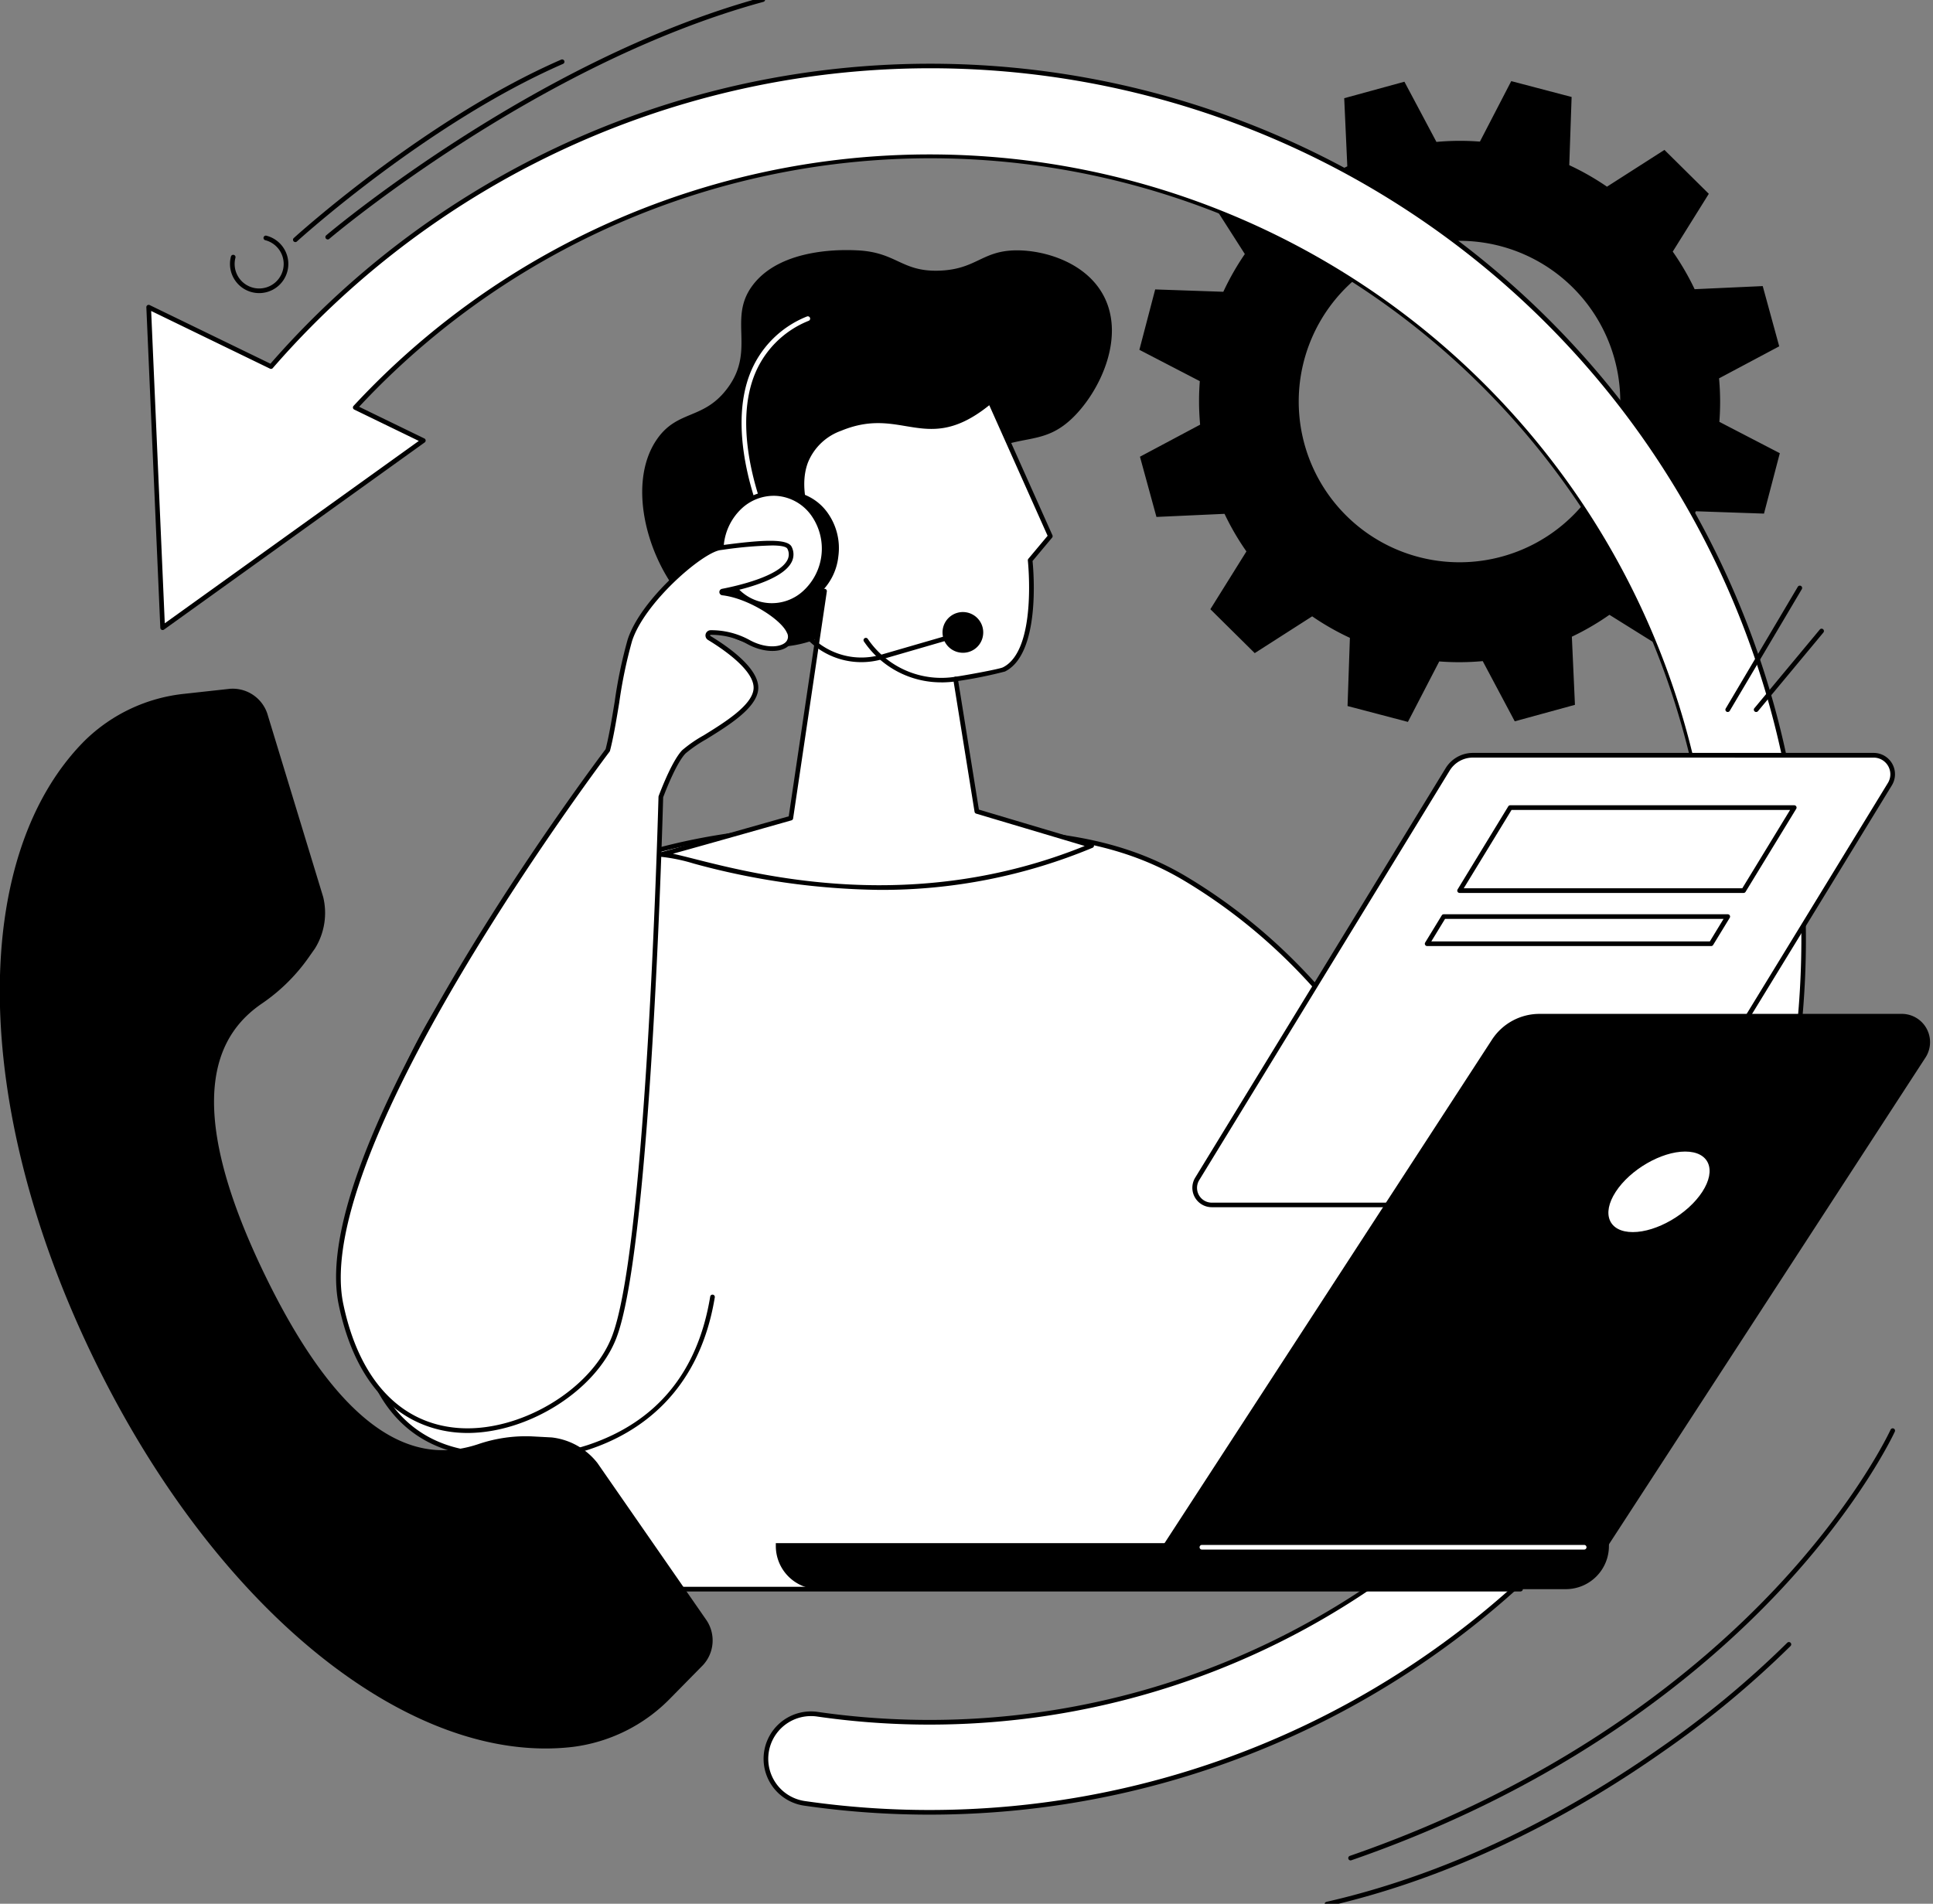 <svg xmlns="http://www.w3.org/2000/svg" xmlns:xlink="http://www.w3.org/1999/xlink" width="268" height="264" viewBox="0 0 268 264"><rect x="0" y="0" width="268" height="264" fill="#808080" stroke="none"/><defs><clipPath id="clip-path"><rect id="Rettangolo_127" data-name="Rettangolo 127" width="268" height="264" transform="translate(0.415 0)" fill="none"></rect></clipPath></defs><g id="Raggruppa_167" data-name="Raggruppa 167" transform="translate(0.021 -0.42)"><g id="Raggruppa_167-2" data-name="Raggruppa 167" transform="translate(-0.437 0.42)" clip-path="url(#clip-path)"><path id="Tracciato_1305" data-name="Tracciato 1305" d="M578.687,72.815,576.4,64.463l-9.441.43a35.9,35.9,0,0,0-3.034-5.213l5-8.013-6.152-6.089-7.964,5.1a36.3,36.3,0,0,0-5.231-2.984l.326-9.454-8.37-2.2-4.344,8.386a35.841,35.841,0,0,0-6.028.044l-4.44-8.348-8.346,2.287.429,9.448a35.854,35.854,0,0,0-5.209,3.036l-8.007-5-6.085,6.156,5.093,7.969a36.4,36.4,0,0,0-2.982,5.234l-9.447-.326L489.976,73.3l8.38,4.347a35.888,35.888,0,0,0,.043,6.033l-8.342,4.444,2.285,8.351,9.441-.43a35.877,35.877,0,0,0,3.034,5.213l-5,8.013,6.152,6.089,7.964-5.1a36.285,36.285,0,0,0,5.231,2.984l-.326,9.454,8.37,2.2,4.344-8.386a35.8,35.8,0,0,0,6.028-.043l4.44,8.348,8.346-2.287-.429-9.447a35.84,35.84,0,0,0,5.21-3.036l8.007,5,6.085-6.156-5.093-7.969a36.336,36.336,0,0,0,2.982-5.235l9.447.326,2.194-8.376-8.38-4.347a35.927,35.927,0,0,0-.044-6.033Zm-38.432,29.153a22.289,22.289,0,1,1,15.6-27.385,22.273,22.273,0,0,1-15.6,27.385" transform="translate(-331.592 -24.79)"></path><path id="Tracciato_1306" data-name="Tracciato 1306" d="M292.946,139.264A121.078,121.078,0,0,0,80.98,71.176L64.016,62.936l1.937,44.456L102.1,81.434,92.66,76.851a108.548,108.548,0,1,1,64.073,181.211,6.243,6.243,0,1,0-1.789,12.357,120.949,120.949,0,0,0,17.324,1.243q5.714,0,11.432-.535A121.083,121.083,0,0,0,292.946,139.264" transform="translate(-42.988 -20.343)" fill="#fff"></path><path id="Tracciato_1307" data-name="Tracciato 1307" d="M171.591,271.307a121.65,121.65,0,0,1-17.37-1.246,6.566,6.566,0,1,1,1.882-13,108.811,108.811,0,0,0,25.724.631A108.275,108.275,0,1,0,92.517,76.074l9.043,4.393a.322.322,0,0,1,.047.552L65.464,106.976a.323.323,0,0,1-.51-.248L63.017,62.272a.323.323,0,0,1,.463-.3L80.222,70.1A121.4,121.4,0,1,1,183.054,270.77c-3.8.356-7.653.537-11.462.537m-16.443-13.666a5.921,5.921,0,0,0-.835,11.781,120.963,120.963,0,0,0,17.278,1.24c3.79,0,7.626-.18,11.4-.534A120.761,120.761,0,0,0,248.757,56.9,120.751,120.751,0,0,0,80.546,70.711a.322.322,0,0,1-.384.078l-16.477-8L65.572,106.1,100.792,80.81l-8.949-4.347a.322.322,0,0,1-.1-.509A108.871,108.871,0,1,1,156.01,257.7a6.015,6.015,0,0,0-.861-.062" transform="translate(-42.311 -19.665)"></path><path id="Tracciato_1308" data-name="Tracciato 1308" d="M182.145,462.493l-5.583-18s-4.9-.6-6.627-.781c-30.166-3.2-15.028-63.535,10.074-77.64,15.423-8.666,33.881-9.842,51.861-9.073,12.649.541,24.929.161,36.327,6.981,16.19,9.688,30.069,26.382,38.656,51.987l7.793,46.521Z" transform="translate(-103.424 -242.121)" fill="#fff"></path><path id="Tracciato_1309" data-name="Tracciato 1309" d="M313.989,462.121h-132.5a.322.322,0,0,1-.308-.227l-5.521-17.8c-.952-.116-4.916-.6-6.414-.755-8.633-.916-14.247-6.5-16.235-16.155-1.955-9.494-.1-22.5,4.959-34.789,5.232-12.708,12.969-22.657,21.227-27.3,16.621-9.339,36.538-9.776,52.033-9.114,1.41.06,2.815.109,4.215.158,11.347.394,22.065.767,32.263,6.869,17.685,10.582,30.737,28.132,38.8,52.161a.287.287,0,0,1,.012.049l7.793,46.521a.322.322,0,0,1-.318.376m-132.264-.645H313.608l-7.726-46.121c-8.009-23.866-20.965-41.292-38.507-51.789-10.055-6.017-20.692-6.386-31.954-6.778-1.4-.049-2.809-.1-4.22-.158-15.41-.659-35.21-.228-51.689,9.032-16.775,9.426-30.073,40.983-25.87,61.394,1.343,6.521,5.152,14.528,15.671,15.644,1.7.181,6.582.775,6.631.782a.322.322,0,0,1,.269.224Z" transform="translate(-102.767 -241.426)"></path><path id="Tracciato_1310" data-name="Tracciato 1310" d="M302.325,161.731a16.077,16.077,0,0,1-8.37,1.987c-7.153-.411-11.739-6.176-12.658-7.33-4.741-5.96-7.026-15.747-3.008-21.494,2.894-4.138,6.537-2.579,9.869-7.206,3.783-5.253-.1-9.539,3.395-14.137,4.018-5.295,12.872-4.89,14.464-4.818,5.464.25,6.114,2.96,11.279,2.82,5.272-.143,5.969-2.792,10.809-2.82,3.844-.022,9.448,1.615,11.958,6.061,3.15,5.58-.072,12.931-3.812,16.811-4.491,4.658-7.653,2.159-13.942,5.953-10.9,6.574-8.3,18.285-19.984,24.174" transform="translate(-186.765 -74.017)"></path><path id="Tracciato_1311" data-name="Tracciato 1311" d="M328.188,230.66,325.237,212.3a65.62,65.62,0,0,0,6.706-1.33c5.033-2.507,3.634-15.138,3.634-15.138l2.8-3.342-8.345-18.675c-8.863,7.386-12.024.133-20.8,3.767s-4.013,13.4-4.013,13.4-7.168-3.157-5.636,3.776c1.157,5.236,4.972,5.564,7.484,5.352l-4.675,31.48s-15.049,4.276-17.959,5.047c3.788-.179,29.974,11.209,59.675-1.236Z" transform="translate(-192.329 -118.138)" fill="#fff"></path><path id="Tracciato_1312" data-name="Tracciato 1312" d="M314.022,240.865a101.745,101.745,0,0,1-25.8-3.659,23.867,23.867,0,0,0-4.455-.922.327.327,0,0,1-.334-.273.322.322,0,0,1,.236-.361c2.691-.712,15.958-4.478,17.753-4.988l4.586-30.878c-4.051.211-6.547-1.682-7.421-5.632-.455-2.057-.208-3.491.734-4.263,1.285-1.053,3.485-.529,4.623-.15-.586-1.5-1.7-5.1-.458-8.377a8.382,8.382,0,0,1,4.941-4.753c3.868-1.6,6.631-1.141,9.3-.695,3.479.581,6.483,1.083,11.41-3.022a.322.322,0,0,1,.5.116l8.345,18.675a.322.322,0,0,1-.047.338l-2.709,3.238c.147,1.463,1.12,12.861-3.825,15.324a60.4,60.4,0,0,1-6.48,1.312l2.867,17.837,15.727,4.685a.323.323,0,0,1,.033.607,75.871,75.871,0,0,1-29.534,5.841m-28.642-5.011c.789.166,1.789.42,3.005.727,9.18,2.323,30.534,7.723,54.081-1.806l-15.047-4.483a.323.323,0,0,1-.226-.258l-2.951-18.359a.323.323,0,0,1,.282-.371c.809-.091,6.072-1.035,6.6-1.3,4.776-2.378,3.471-14.689,3.457-14.814a.323.323,0,0,1,.073-.242l2.668-3.188-8.09-18.106c-4.966,4-8.191,3.463-11.6,2.893-2.582-.431-5.252-.877-8.95.655a7.762,7.762,0,0,0-4.583,4.383c-1.488,3.92.715,8.532.737,8.578a.323.323,0,0,1-.42.436c-.032-.014-3.234-1.4-4.679-.214-.738.606-.91,1.825-.513,3.625.833,3.767,3.169,5.435,7.142,5.1a.322.322,0,0,1,.346.369l-4.675,31.48a.322.322,0,0,1-.231.263c-.132.038-11.666,3.315-16.424,4.628" transform="translate(-191.652 -117.461)"></path><path id="Tracciato_1313" data-name="Tracciato 1313" d="M382.129,281.585a12.906,12.906,0,0,1-10.739-5.7.323.323,0,0,1,.556-.327,12.31,12.31,0,0,0,12.133,5.252.322.322,0,1,1,.087.639,15.033,15.033,0,0,1-2.037.142" transform="translate(-251.215 -186.961)"></path><path id="Tracciato_1314" data-name="Tracciato 1314" d="M346.2,263.395a10.44,10.44,0,0,1-9.417-5.939l-2.075-4.312a.322.322,0,0,1,.581-.28l2.075,4.313a9.8,9.8,0,0,0,11.6,5.179l10.172-2.951a.322.322,0,0,1,.18.619l-10.172,2.951a10.547,10.547,0,0,1-2.941.42" transform="translate(-226.367 -171.572)"></path><path id="Tracciato_1315" data-name="Tracciato 1315" d="M322.47,166.478a.323.323,0,0,1-.292-.186c-.056-.119-5.533-12.04-2.121-21.032a14.055,14.055,0,0,1,7.938-8.055.322.322,0,1,1,.256.592,13.434,13.434,0,0,0-7.59,7.69c-3.317,8.736,2.047,20.415,2.1,20.532a.322.322,0,0,1-.292.459" transform="translate(-215.707 -93.314)" fill="#fff"></path><path id="Tracciato_1316" data-name="Tracciato 1316" d="M410.942,267.78a2.822,2.822,0,1,0-3.148,2.4,2.8,2.8,0,0,0,3.148-2.4" transform="translate(-274.235 -179.683)"></path><path id="Tracciato_1317" data-name="Tracciato 1317" d="M329.621,221.986c.539-4.26-2.19-8.114-6.1-8.608a24.134,24.134,0,0,0-2.433-.066c-3.389.227-5.135,3.092-5.615,6.885-.518,4.09,1.041,7.912,4.7,8.639.152.03,1.234.117,1.391.117a7.721,7.721,0,0,0,8.055-6.967" transform="translate(-213.296 -144.891)"></path><path id="Tracciato_1318" data-name="Tracciato 1318" d="M320.913,228.6h-.035c-.165,0-1.269-.087-1.453-.123-3.555-.707-5.546-4.322-4.955-9,.557-4.4,2.657-6.947,5.914-7.166a24.229,24.229,0,0,1,2.5.068,7.116,7.116,0,0,1,4.938,3.025,8.414,8.414,0,0,1,1.438,5.943,8.077,8.077,0,0,1-8.342,7.249m-.081-15.651c-.174,0-.317,0-.406.008-3.932.264-5.019,4.251-5.317,6.6-.455,3.593.742,7.547,4.441,8.282.134.026,1.184.111,1.329.111h.034a7.369,7.369,0,0,0,7.7-6.685,7.772,7.772,0,0,0-1.325-5.49,6.48,6.48,0,0,0-4.493-2.758c-.3-.038-1.337-.073-1.965-.073" transform="translate(-212.61 -144.214)"></path><path id="Tracciato_1319" data-name="Tracciato 1319" d="M324.414,221.891c.455-4.27-2.349-8.069-6.264-8.487s-7.458,2.705-7.913,6.975,2.349,8.07,6.264,8.487,7.458-2.705,7.913-6.975" transform="translate(-209.778 -144.934)" fill="#fff"></path><path id="Tracciato_1320" data-name="Tracciato 1320" d="M316.53,228.548a7,7,0,0,1-.742-.04,7.117,7.117,0,0,1-5-2.928A8.6,8.6,0,0,1,312,214.213a7.041,7.041,0,0,1,10.5,1.12,8.6,8.6,0,0,1-1.212,11.366,7.168,7.168,0,0,1-4.759,1.848m.235-15.537a6.53,6.53,0,0,0-4.335,1.686,7.96,7.96,0,0,0-1.12,10.5,6.4,6.4,0,0,0,9.552,1.019,7.959,7.959,0,0,0,1.12-10.5,6.477,6.477,0,0,0-4.545-2.67,6.358,6.358,0,0,0-.672-.036" transform="translate(-209.1 -144.256)"></path><path id="Tracciato_1321" data-name="Tracciato 1321" d="M198.888,241.641a.131.131,0,0,1-.011-.259c3.08-.6,10.873-2.5,9.285-5.984-.585-1.285-7.007-.373-9.627-.027s-10.752,7.346-12.523,12.834c-1.359,4.212-1.95,10.957-3.064,15.235,0,0-41.606,54.789-36.981,76.863,5.763,27.5,32.8,17.449,37.841,4.625,4.471-11.362,6.174-63.323,6.5-75.019.54-1.429,1.946-4.935,3.188-6.237,1.576-1.652,9.726-5.169,9.991-8.721.2-2.7-4.291-5.754-6.471-7.074a.406.406,0,0,1,.207-.755,10.759,10.759,0,0,1,5.192,1.3c3.209,1.793,6.638.826,5.667-1.4-.871-2-5.513-4.951-9.2-5.38" transform="translate(-98.27 -159.411)" fill="#fff"></path><path id="Tracciato_1322" data-name="Tracciato 1322" d="M162.806,357.438q-.737,0-1.461-.061c-4.818-.406-13.354-3.246-16.381-17.695-1.935-9.235,3.713-25.023,16.787-46.928,9.416-15.776,19.5-29.2,20.213-30.144.478-1.855.855-4.138,1.253-6.554a65.17,65.17,0,0,1,1.8-8.637c1.827-5.661,10.118-12.7,12.788-13.055l.328-.044c5.54-.738,9.084-.952,9.635.256a2.315,2.315,0,0,1-.026,2.109c-1.1,2.141-5.438,3.446-8.5,4.119,3.6.8,7.631,3.521,8.45,5.4a1.726,1.726,0,0,1-.358,2.079c-1.148,1.04-3.625.925-5.762-.268a10.412,10.412,0,0,0-5.035-1.258.07.07,0,0,0-.077.059.079.079,0,0,0,.038.1c2.564,1.552,6.834,4.574,6.625,7.373-.2,2.618-4.092,5.025-7.224,6.959a18.455,18.455,0,0,0-2.856,1.961c-1.184,1.242-2.549,4.624-3.1,6.078-.3,10.658-2.015,63.613-6.524,75.074-2.852,7.248-12.217,13.078-20.615,13.079m42.13-123.072a55.743,55.743,0,0,0-6.718.594l-.329.044c-2.482.329-10.531,7.261-12.258,12.614a64.717,64.717,0,0,0-1.778,8.544c-.405,2.458-.788,4.78-1.281,6.674a.319.319,0,0,1-.055.114c-.415.547-41.463,54.928-36.922,76.6,2.18,10.406,7.793,16.509,15.8,17.184,8.487.716,18.5-5.177,21.422-12.611,4.478-11.381,6.185-64.4,6.481-74.911a.328.328,0,0,1,.021-.105c.553-1.461,1.976-5,3.256-6.345a18.053,18.053,0,0,1,2.983-2.064c2.848-1.759,6.749-4.168,6.92-6.458.19-2.549-4.354-5.586-6.316-6.774a.729.729,0,0,1,.374-1.353h0a11.057,11.057,0,0,1,5.349,1.34c2.092,1.169,4.193,1.1,5.014.353a1.078,1.078,0,0,0,.2-1.343c-.815-1.868-5.384-4.775-8.941-5.189h0a.453.453,0,0,1-.035-.9c2.338-.458,7.9-1.763,9.041-3.988a1.678,1.678,0,0,0,.013-1.547c-.145-.319-.9-.478-2.245-.478m-6.7,6.267h0" transform="translate(-97.582 -158.724)"></path><path id="Tracciato_1323" data-name="Tracciato 1323" d="M211.382,581.118a27.388,27.388,0,0,1-2.787-.12.322.322,0,0,1,.074-.64,36.488,36.488,0,0,0,13.967-1.622c9.56-3.171,15.28-10.1,17-20.6a.322.322,0,0,1,.636.1c-2.2,13.408-10.706,18.885-17.456,21.119a37.215,37.215,0,0,1-11.437,1.763" transform="translate(-140.752 -378.342)"></path><path id="Tracciato_1324" data-name="Tracciato 1324" d="M572.168,388.286H516.121a2.373,2.373,0,0,1-2.024-3.61l34.729-56.8a4.078,4.078,0,0,1,3.479-1.951h55.582a2.633,2.633,0,0,1,2.246,4.007l-34.487,56.4a4.079,4.079,0,0,1-3.479,1.951" transform="translate(-347.696 -221.2)" fill="#fff"></path><path id="Tracciato_1325" data-name="Tracciato 1325" d="M571.487,387.931H515.441a2.695,2.695,0,0,1-2.3-4.1l34.729-56.795a4.428,4.428,0,0,1,3.754-2.105h55.582a2.956,2.956,0,0,1,2.521,4.5l-34.487,56.4a4.428,4.428,0,0,1-3.754,2.105m-19.862-62.356a3.78,3.78,0,0,0-3.2,1.8l-34.729,56.8a2.05,2.05,0,0,0,1.749,3.12h56.047a3.779,3.779,0,0,0,3.2-1.8l34.487-56.4a2.311,2.311,0,0,0-1.971-3.516Z" transform="translate(-347.016 -220.523)"></path><path id="Tracciato_1326" data-name="Tracciato 1326" d="M652.409,398.729H613.034a.322.322,0,0,1-.275-.49l2.3-3.767a.322.322,0,0,1,.275-.154h39.375a.322.322,0,0,1,.275.49l-2.3,3.767a.322.322,0,0,1-.275.154m-38.8-.645h38.619l1.9-3.122H615.513Z" transform="translate(-414.75 -267.535)"></path><path id="Tracciato_1327" data-name="Tracciato 1327" d="M666.351,359.6H626.976a.323.323,0,0,1-.275-.49l7.022-11.513a.323.323,0,0,1,.275-.155h39.375a.322.322,0,0,1,.275.491l-7.022,11.513a.323.323,0,0,1-.275.155m-38.8-.645H666.17l6.629-10.868H634.18Z" transform="translate(-424.196 -235.773)"></path><path id="Tracciato_1328" data-name="Tracciato 1328" d="M561.5,511.068H499.782L545.534,440.7a7.861,7.861,0,0,1,6.6-3.532h50.086a3.921,3.921,0,0,1,3.416,6.017Z" transform="translate(-338.236 -296.57)"></path><path id="Tracciato_1329" data-name="Tracciato 1329" d="M704.649,501.954c-2.005,3.084-6.318,5.584-9.633,5.584s-4.376-2.5-2.371-5.584,6.318-5.584,9.633-5.584,4.376,2.5,2.371,5.584" transform="translate(-468.22 -336.68)" fill="#fff"></path><path id="Tracciato_1330" data-name="Tracciato 1330" d="M443.186,671.153H339.644a5.982,5.982,0,0,1-5.982-5.982v-.4H449.168v.4a5.982,5.982,0,0,1-5.982,5.982" transform="translate(-225.683 -450.78)"></path><path id="Tracciato_1331" data-name="Tracciato 1331" d="M569.178,666.179h-53a.322.322,0,1,1,0-.645h53a.322.322,0,0,1,0,.645" transform="translate(-349.125 -451.295)" fill="#fff"></path><path id="Tracciato_1332" data-name="Tracciato 1332" d="M742.265,270.521a.319.319,0,0,1-.164-.045.322.322,0,0,1-.114-.441l9.993-16.879a.322.322,0,1,1,.555.329l-9.992,16.878a.322.322,0,0,1-.278.158" transform="translate(-502.308 -171.786)"></path><path id="Tracciato_1333" data-name="Tracciato 1333" d="M754.5,283.071a.322.322,0,0,1-.248-.529l9.069-10.905a.322.322,0,1,1,.5.412l-9.069,10.905a.321.321,0,0,1-.248.116" transform="translate(-510.601 -184.336)"></path><path id="Tracciato_1334" data-name="Tracciato 1334" d="M98.024,426.542,82.851,404.668a9.4,9.4,0,0,0-6.309-3.532l-2.809-.15a20.428,20.428,0,0,0-7.456,1.1c-6.775,2.224-17.4,1.544-29.542-23.527-12.074-24.921-6.162-33.725-.248-37.692a25.4,25.4,0,0,0,6.507-6.538l.7-.992a9.349,9.349,0,0,0,1.146-7.143l-7.758-25.464a5.061,5.061,0,0,0-5.175-3.411l-6.243.686a23.139,23.139,0,0,0-13.951,6.569c-15.8,15.952-15.835,50.226,1.259,85.5C30.1,425.44,57.1,446.68,79.442,444.05a22.843,22.843,0,0,0,13.545-6.758l4.512-4.586a5.047,5.047,0,0,0,.524-6.163" transform="translate(0.385 -201.801)"></path><path id="Tracciato_1335" data-name="Tracciato 1335" d="M103.022,110.458a4.046,4.046,0,0,1-3.911-5.071.322.322,0,0,1,.624.164,3.4,3.4,0,1,0,4.15-2.425.323.323,0,1,1,.163-.624,4.044,4.044,0,0,1-1.027,7.956" transform="translate(-66.676 -69.812)"></path><path id="Tracciato_1336" data-name="Tracciato 1336" d="M140.322,33.573a.323.323,0,0,1-.21-.568c.284-.242,28.8-24.368,60.425-32.994a.323.323,0,1,1,.17.622C169.222,9.22,140.814,33.254,140.531,33.5a.323.323,0,0,1-.209.077" transform="translate(-94.469 -0.37)"></path><path id="Tracciato_1337" data-name="Tracciato 1337" d="M126.4,52.03a.322.322,0,0,1-.218-.56c.179-.164,18.146-16.489,37.077-24.744a.322.322,0,1,1,.258.591c-18.831,8.212-36.721,24.466-36.9,24.629a.32.32,0,0,1-.217.084" transform="translate(-85.036 -18.46)"></path><path id="Tracciato_1338" data-name="Tracciato 1338" d="M580.115,675.314a.322.322,0,0,1-.105-.627c29.514-10.217,48.326-25.742,58.91-36.966,11.469-12.162,16.017-22.036,16.062-22.134a.322.322,0,0,1,.587.266c-.045.1-4.624,10.051-16.157,22.287-10.635,11.284-29.538,26.891-59.19,37.155a.318.318,0,0,1-.105.018" transform="translate(-392.446 -417.326)"></path><path id="Tracciato_1339" data-name="Tracciato 1339" d="M569.959,743.964a.322.322,0,0,1-.071-.637c19.437-4.436,35.774-13.971,46.055-21.188A133.541,133.541,0,0,0,633.77,707.4a.322.322,0,0,1,.465.447,134.222,134.222,0,0,1-17.922,14.821c-10.329,7.25-26.743,16.829-46.283,21.289a.317.317,0,0,1-.072.008" transform="translate(-385.565 -479.593)"></path></g></g></svg>